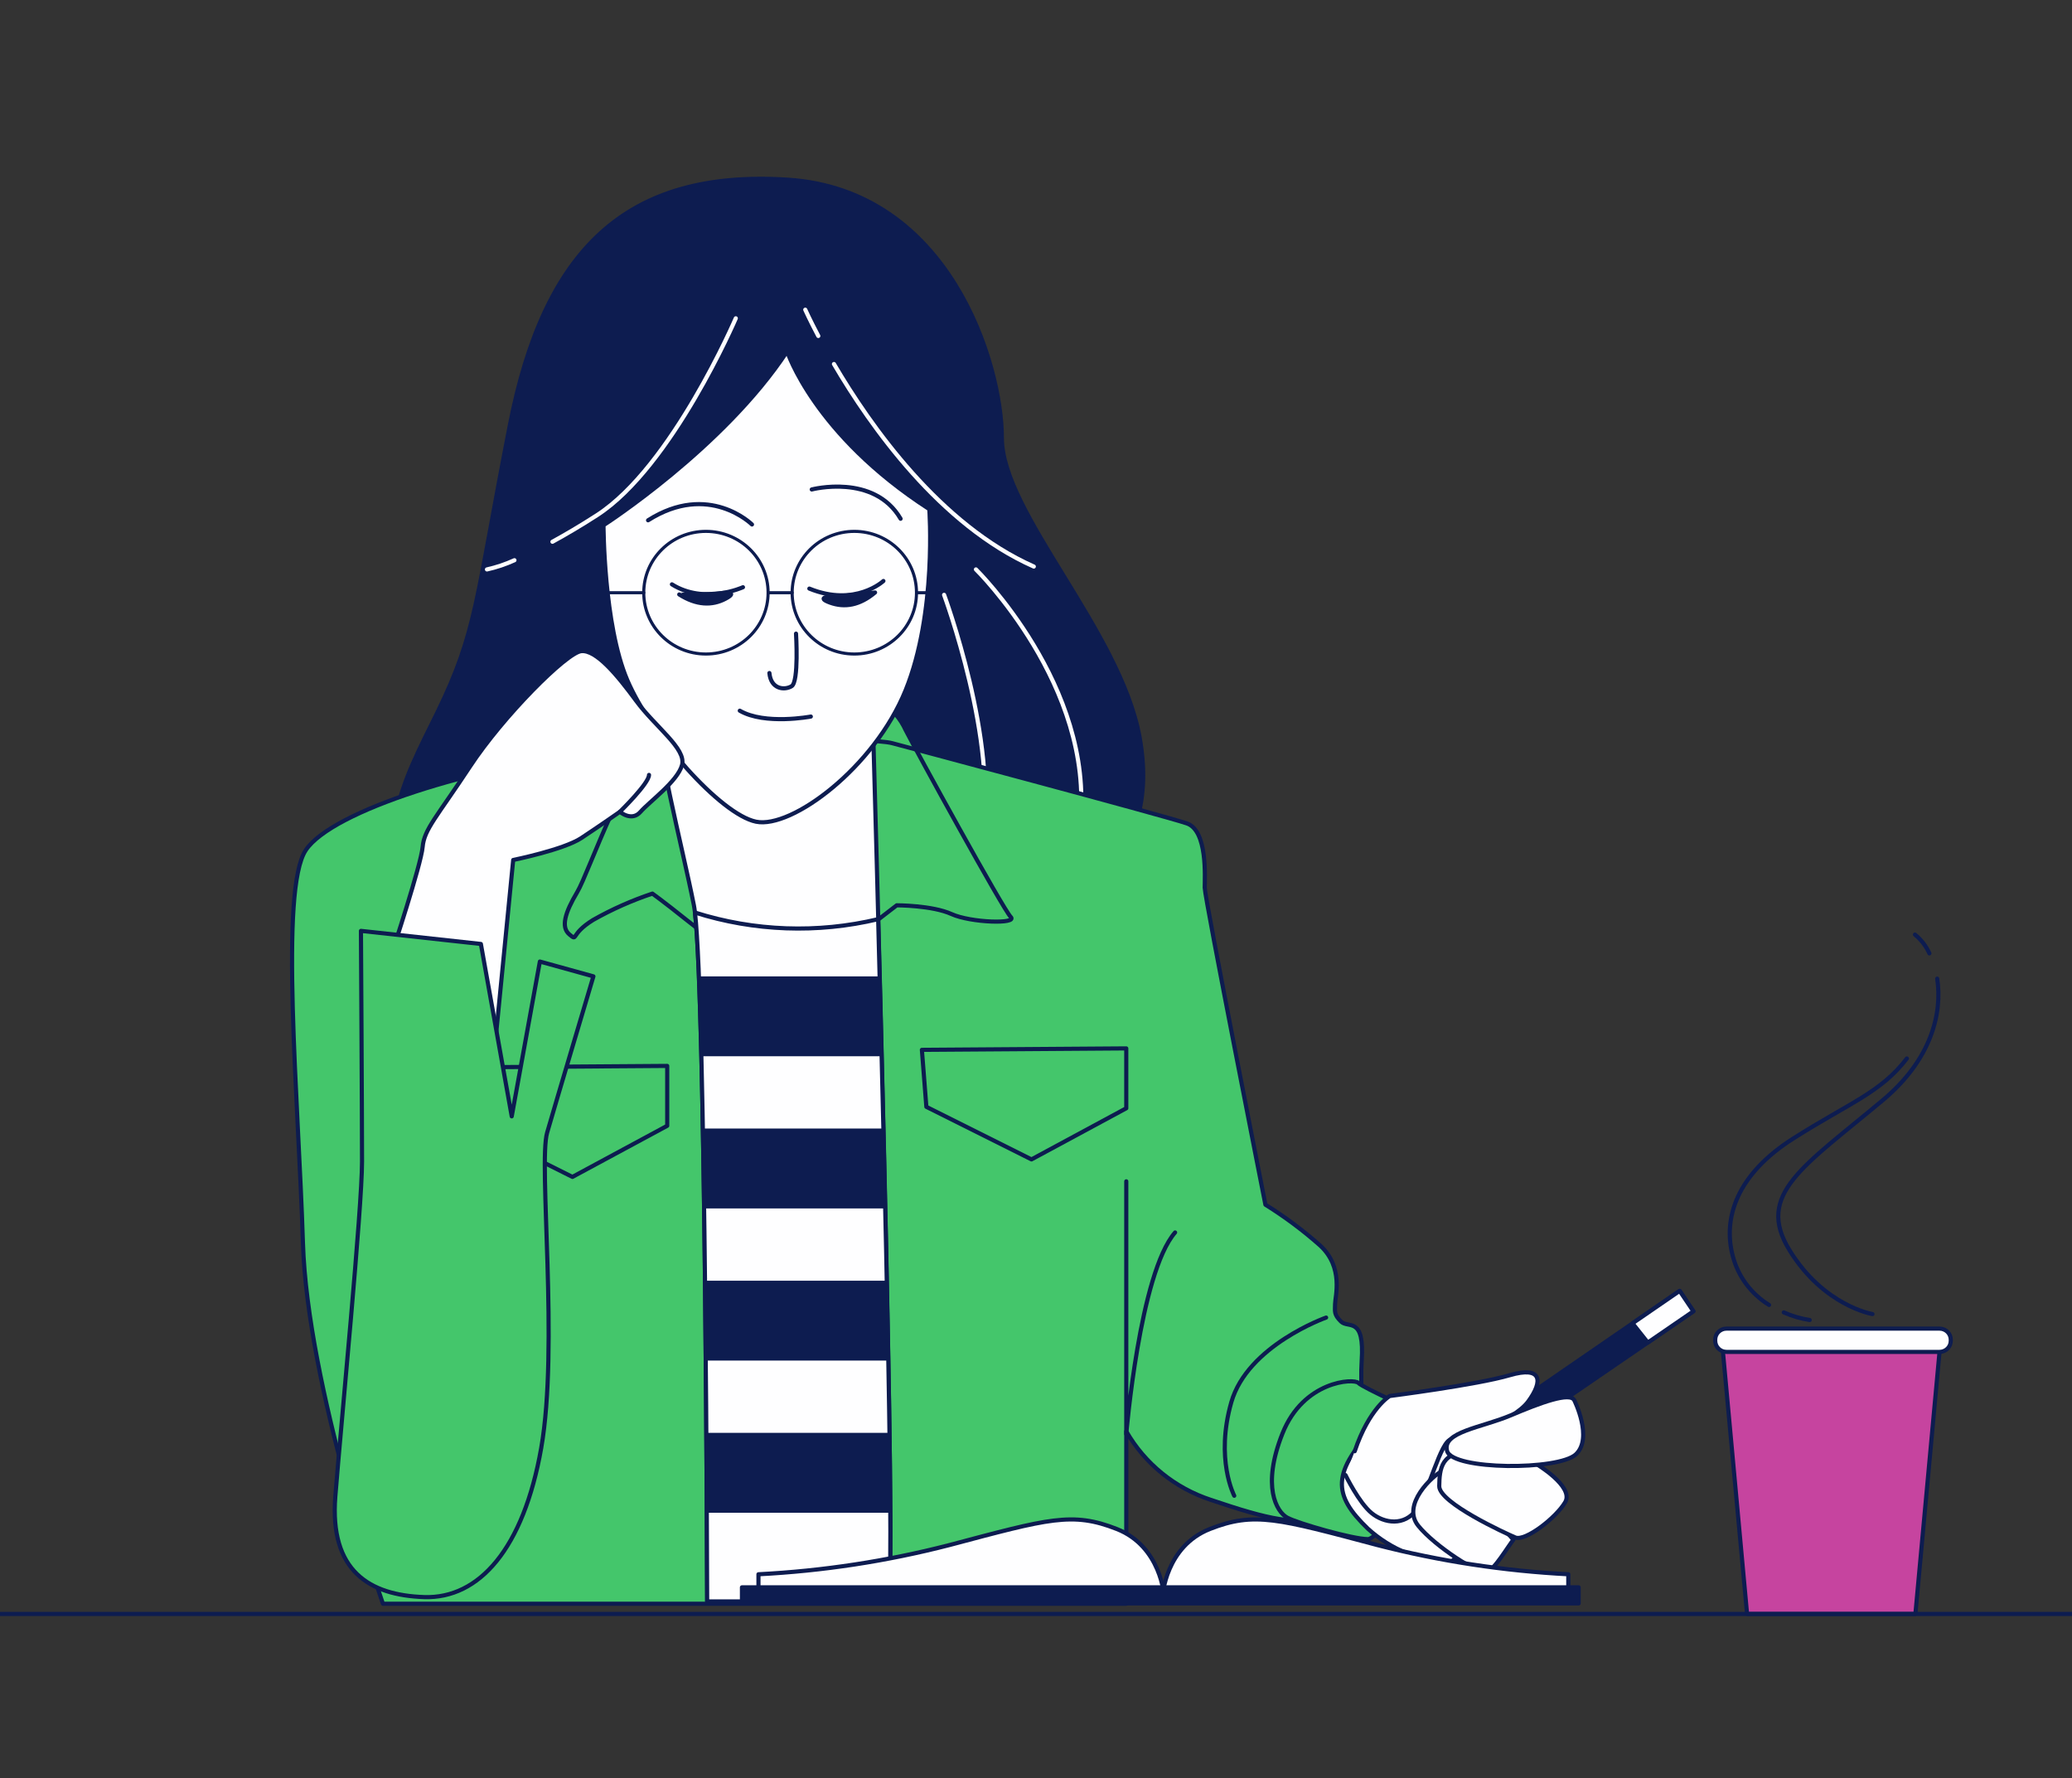 <svg width="500" height="429" viewBox="0 0 500 429" fill="none" xmlns="http://www.w3.org/2000/svg">
<rect x="0" y="0" width="500" height="429" fill="#333333" stroke="none"/>
<g clip-path="url(#clip0_676_10257)">
<path d="M421.592 389.423H462.21L468.31 323.156H415.493L421.592 389.423Z" fill="#C6449F" stroke="#0D1C50" stroke-linecap="round" stroke-linejoin="round"/>
<path d="M416.622 320.57H468.027C469.528 320.57 470.745 321.77 470.745 323.25V323.507C470.745 324.987 469.528 326.187 468.027 326.187H416.622C415.121 326.187 413.905 324.987 413.905 323.507V323.25C413.905 321.77 415.121 320.57 416.622 320.57Z" fill="#FEFEFF" stroke="#0D1C50" stroke-linecap="round" stroke-linejoin="round"/>
<path d="M465.588 230.037C464.797 228.282 463.606 226.73 462.107 225.503" stroke="#0D1C50" stroke-linecap="round" stroke-linejoin="round"/>
<path d="M451.854 317.062C451.854 317.062 440.128 315.135 431.827 301.643C423.527 288.151 435.233 281.451 454.292 265.499C466.147 255.605 468.734 244.389 467.469 236.129" stroke="#0D1C50" stroke-linecap="round" stroke-linejoin="round"/>
<path d="M426.896 314.862C422.55 312.191 419.417 307.97 418.149 303.077C415.692 293.899 419.117 283.326 432.796 274.662C446.476 265.997 453.809 263.648 460.156 255.387" stroke="#0D1C50" stroke-linecap="round" stroke-linejoin="round"/>
<path d="M436.704 318.497C434.544 318.166 432.441 317.548 430.449 316.661" stroke="#0D1C50" stroke-linecap="round" stroke-linejoin="round"/>
<path d="M265.214 213.389C274.073 203.641 277.684 192.793 275.004 177.906C270.351 152.207 241.763 123.626 241.763 105.655C241.763 87.685 229.014 45.832 190.06 43.354C151.106 40.876 131.34 60.187 123.058 102.48C114.776 144.773 115.185 152.17 105.545 171.903C101.58 180.035 97.095 188.24 95.457 197.217C92.2 215.022 111.798 223.723 125.664 228.624C164.599 242.355 213.325 251.423 249.99 226.55C255.579 222.778 260.69 218.359 265.214 213.389Z" fill="#0D1C50" stroke="#0D1C50" stroke-linecap="round" stroke-linejoin="round"/>
<path d="M124.138 135.173C122.015 136.141 119.794 136.886 117.512 137.394" stroke="#FEFEFF" stroke-miterlimit="10" stroke-linecap="round"/>
<path d="M177.554 76.803C177.554 76.803 162.199 112.598 144.053 124.309C139.977 126.934 136.404 129.027 133.314 130.715" stroke="#FEFEFF" stroke-miterlimit="10" stroke-linecap="round"/>
<path d="M201.246 87.834C210.068 102.867 226.874 126.694 249.469 136.698" stroke="#FEFEFF" stroke-miterlimit="10" stroke-linecap="round"/>
<path d="M194.323 74.728C194.323 74.728 195.402 77.151 197.468 81.061" stroke="#FEFEFF" stroke-miterlimit="10" stroke-linecap="round"/>
<path d="M235.507 137.391C235.507 137.391 264.172 165.549 260.636 198.59" stroke="#FEFEFF" stroke-miterlimit="10" stroke-linecap="round"/>
<path d="M227.823 143.527C227.823 143.527 241.094 179.34 236.906 202.065" stroke="#FEFEFF" stroke-miterlimit="10" stroke-linecap="round"/>
<path d="M215.317 179.321C215.317 179.321 281.426 196.924 286.432 198.687C291.439 200.449 290.713 211.738 290.713 214.198C290.713 216.657 305.36 290.67 305.36 290.67C310.048 293.585 314.475 296.889 318.593 300.546C324.307 305.832 322.167 312.881 322.167 314.643C322.167 316.405 321.813 317.103 323.6 318.865C325.386 320.627 329.313 317.47 328.588 328.392C327.862 339.314 331.807 365.105 321.813 366.445C311.818 367.785 306.793 366.812 292.146 361.874C283.521 359.04 276.267 353.154 271.785 345.353V386.949H92.406C92.406 386.949 74.185 334.431 73.105 299.903C72.026 265.375 67.391 214.602 73.812 205.093C80.234 195.584 114.2 185.011 144.22 181.487C174.241 177.962 209.957 177.907 215.317 179.321Z" fill="#44C66B"/>
<path d="M212.821 169.441C215.323 171.104 217.302 173.425 218.535 176.141C221.029 181.06 242.116 219.48 243.903 221.242C245.689 223.005 234.262 222.656 229.609 220.545C224.956 218.434 216.395 218.434 216.395 218.434L208.168 224.767L182.801 234.642C182.801 234.642 171.373 226.529 165.659 221.958C159.945 217.388 157.433 215.607 157.433 215.607C152.471 217.263 147.684 219.39 143.139 221.958C137.425 225.483 139.566 227.245 137.425 225.483C135.285 223.72 136.346 220.196 139.286 215.258C142.227 210.32 151.068 183.19 162.16 173.039C173.253 162.888 199.607 159.565 212.821 169.441Z" fill="#44C66B" stroke="#0D1C50" stroke-linecap="round" stroke-linejoin="round"/>
<path d="M161.008 257.185L111.705 257.534L112.766 271.283L138.134 283.967L161.008 271.632V257.185Z" fill="#44C66B" stroke="#0D1C50" stroke-linecap="round" stroke-linejoin="round"/>
<path d="M271.783 252.96L222.463 253.309L223.542 267.058L248.91 279.742L271.783 267.406V252.96Z" fill="#44C66B" stroke="#0D1C50" stroke-linecap="round" stroke-linejoin="round"/>
<path d="M215.317 179.321C215.317 179.321 281.426 196.924 286.432 198.687C291.439 200.449 290.713 211.738 290.713 214.198C290.713 216.657 305.36 290.67 305.36 290.67C310.048 293.585 314.475 296.889 318.593 300.546C324.307 305.832 322.167 312.881 322.167 314.643C322.167 316.405 321.813 317.103 323.6 318.865C325.386 320.627 329.313 317.47 328.588 328.392C327.862 339.314 331.807 365.105 321.813 366.445C311.818 367.785 306.793 366.812 292.146 361.874C283.521 359.04 276.267 353.154 271.785 345.353V386.949H92.406C92.406 386.949 74.185 334.431 73.105 299.903C72.026 265.375 67.391 214.602 73.812 205.093C80.234 195.584 114.2 185.011 144.22 181.487C174.241 177.962 209.957 177.907 215.317 179.321Z" stroke="#0D1C50" stroke-linecap="round" stroke-linejoin="round"/>
<path d="M271.784 285.033V346.013C271.784 346.013 275.004 307.245 283.566 297.369" stroke="#0D1C50" stroke-linecap="round" stroke-linejoin="round"/>
<path d="M320.008 317.907C320.008 317.907 301.059 324.607 297.132 338.337C293.204 352.068 297.839 360.897 297.839 360.897" stroke="#0D1C50" stroke-linecap="round" stroke-linejoin="round"/>
<path d="M342.676 341.02C342.676 341.02 328.847 334.816 327.786 333.678C326.726 332.54 314.554 333.109 309.473 345.885C304.392 358.661 308.077 364.792 310.608 366.169C313.139 367.545 326.409 371.363 330.076 371.363C333.742 371.363 349.153 345.756 342.676 341.02Z" fill="#44C66B" stroke="#0D1C50" stroke-linecap="round" stroke-linejoin="round"/>
<path d="M210.683 175.795C210.683 175.795 216.751 386.396 214.257 386.396H170.65C170.65 386.396 170.296 232.883 167.448 218.436C164.601 203.99 157.789 178.254 158.868 171.206C159.948 164.157 208.524 168.03 208.524 168.03C209.619 170.502 210.346 173.118 210.683 175.795Z" fill="#FEFEFF"/>
<path d="M210.683 175.795C210.683 175.795 216.751 386.396 214.257 386.396H170.65C170.65 386.396 170.296 232.883 167.448 218.436C164.601 203.99 157.789 178.254 158.868 171.206C159.948 164.157 208.524 168.03 208.524 168.03C209.619 170.502 210.346 173.118 210.683 175.795Z" stroke="#0D1C50" stroke-linecap="round" stroke-linejoin="round"/>
<path d="M167.708 220.179C182.012 224.713 197.308 225.266 211.911 221.776C213.549 284.738 216.005 386.395 214.256 386.395H170.649C170.649 386.395 170.314 242.519 167.708 220.179Z" fill="#FEFEFF"/>
<path d="M170.555 365C170.555 359.236 170.555 352.72 170.444 345.726H214.609C214.609 352.775 214.776 359.273 214.814 365H170.555Z" fill="#0D1C50"/>
<path d="M213.921 309.008C214.051 315.616 214.182 322.059 214.293 328.282H170.258C170.258 321.986 170.146 315.524 170.072 309.008H213.921Z" fill="#0D1C50"/>
<path d="M213.158 272.298C213.306 278.704 213.455 285.147 213.586 291.572H169.904C169.811 285 169.718 278.521 169.606 272.298H213.158Z" fill="#0D1C50"/>
<path d="M212.264 235.584C212.413 241.771 212.581 248.232 212.748 254.859H169.253C169.085 247.645 168.88 241.11 168.657 235.584H212.264Z" fill="#0D1C50"/>
<path d="M167.708 220.179C182.012 224.713 197.308 225.266 211.911 221.776C213.549 284.738 216.005 386.395 214.256 386.395H170.649C170.649 386.395 170.314 242.519 167.708 220.179Z" stroke="#0D1C50" stroke-linecap="round" stroke-linejoin="round"/>
<path d="M189.95 84.783C189.95 84.783 196.39 104.865 224.252 122.854C224.252 122.854 226.113 147.874 218.538 166.542C210.963 185.21 191.03 200.024 182.45 198.262C173.87 196.499 157.082 177.464 151.368 164.082C145.655 150.7 145.636 126.727 145.636 126.727C145.636 126.727 174.596 108.114 189.95 84.783Z" fill="#FEFEFF" stroke="#0D1C50" stroke-linecap="round" stroke-linejoin="round"/>
<path d="M192.089 152.884C192.089 152.884 192.815 164.503 191.028 165.568C189.241 166.633 186.021 166.266 185.668 162.392" stroke="#0D1C50" stroke-linecap="round" stroke-linejoin="round"/>
<path d="M195.662 172.893C195.662 172.893 184.587 175.004 178.519 171.479" stroke="#0D1C50" stroke-linecap="round" stroke-linejoin="round"/>
<path d="M195.884 118.099C195.884 118.099 210.886 114.152 217.327 125.166" stroke="#0D1C50" stroke-linecap="round" stroke-linejoin="round"/>
<path d="M181.461 126.545C181.461 126.545 171.056 116.21 156.389 125.535" stroke="#0D1C50" stroke-linecap="round" stroke-linejoin="round"/>
<path d="M213.175 140.183C213.175 140.183 206.381 146.534 195.306 142.019" stroke="#0D1C50" stroke-linecap="round" stroke-linejoin="round"/>
<path d="M179.286 141.689C179.286 141.689 169.979 145.929 162.143 140.991" stroke="#0D1C50" stroke-linecap="round" stroke-linejoin="round"/>
<path d="M206.159 157.802C197.874 157.802 191.157 151.178 191.157 143.007C191.157 134.835 197.874 128.211 206.159 128.211C214.445 128.211 221.162 134.835 221.162 143.007C221.162 151.178 214.445 157.802 206.159 157.802Z" stroke="#0D1C50" stroke-width="0.75" stroke-linecap="round" stroke-linejoin="round"/>
<path d="M170.349 157.802C162.063 157.802 155.347 151.178 155.347 143.007C155.347 134.835 162.063 128.211 170.349 128.211C178.635 128.211 185.352 134.835 185.352 143.007C185.352 151.178 178.635 157.802 170.349 157.802Z" stroke="#0D1C50" stroke-width="0.75" stroke-linecap="round" stroke-linejoin="round"/>
<path d="M191.158 143.01H185.369" stroke="#0D1C50" stroke-width="0.75" stroke-linecap="round" stroke-linejoin="round"/>
<path d="M155.35 143.01H146.564" stroke="#0D1C50" stroke-width="0.75" stroke-linecap="round" stroke-linejoin="round"/>
<path d="M225.182 143.01H221.199" stroke="#0D1C50" stroke-width="0.75" stroke-linecap="round" stroke-linejoin="round"/>
<path d="M200.519 143.928C200.519 143.928 196.703 144.093 200.277 145.396C203.851 146.7 207.462 146.057 211.166 142.955C211.166 142.955 204.074 143.873 200.519 143.928Z" fill="#0D1C50" stroke="#0D1C50" stroke-linecap="round" stroke-linejoin="round"/>
<path d="M174.65 143.046C174.65 143.046 178.373 142.715 175.078 144.459C171.784 146.203 168.042 146.056 163.91 143.431C163.966 143.523 171.114 143.523 174.65 143.046Z" fill="#0D1C50" stroke="#0D1C50" stroke-linecap="round" stroke-linejoin="round"/>
<path d="M118.127 265.647L123.841 207.495C123.841 207.495 135.995 205.035 140.275 202.208C144.556 199.381 149.581 195.875 149.581 195.875C149.581 195.875 152.429 198.335 154.569 195.875C156.709 193.415 163.503 188.533 164.582 184.586C165.662 180.64 158.142 175.408 153.508 169.093C148.874 162.779 143.849 156.758 140.275 157.107C136.702 157.456 121.347 172.893 113.419 184.953C105.49 197.013 102.345 200.097 101.991 204.337C101.637 208.578 94.546 230.036 94.546 230.036L92.685 266.345L118.127 265.647Z" fill="#FEFEFF" stroke="#0D1C50" stroke-linecap="round" stroke-linejoin="round"/>
<path d="M149.58 195.875C149.58 195.875 156.616 189.028 156.616 186.972" stroke="#0D1C50" stroke-linecap="round" stroke-linejoin="round"/>
<path d="M130.28 232.001L123.487 269.356L116.042 227.76L87.101 224.603C87.101 224.603 87.362 269.007 87.362 280.278C87.362 291.548 82.355 343.019 80.922 361.045C79.489 379.071 89.148 384.908 102.363 385.349C115.577 385.789 126.316 373.729 130.597 349.407C134.877 325.085 129.889 280.681 132.03 273.284C134.17 265.886 143.197 235.58 143.197 235.58L130.28 232.001Z" fill="#44C66B"/>
<path d="M130.28 232.001L123.487 269.356L116.042 227.76L87.101 224.603C87.101 224.603 87.362 269.007 87.362 280.278C87.362 291.548 82.355 343.019 80.922 361.045C79.489 379.071 89.148 384.908 102.363 385.349C115.577 385.789 126.316 373.729 130.597 349.407C134.877 325.085 129.889 280.681 132.03 273.284C134.17 265.886 143.197 235.58 143.197 235.58L130.28 232.001Z" stroke="#0D1C50" stroke-linecap="round" stroke-linejoin="round"/>
<path d="M357.473 377.568C357.473 377.568 358.329 383.241 353.117 384.525C347.905 385.81 335.379 382.598 334.336 379.955C334.026 379.23 333.939 378.432 334.084 377.658C334.23 376.885 334.602 376.171 335.155 375.604H346.584C346.584 375.604 355.202 372.979 357.473 377.568Z" fill="#FEFEFF" stroke="#0D1C50" stroke-linecap="round" stroke-linejoin="round"/>
<path d="M408.636 316.39L361.27 348.844L357.734 344.218L405.324 311.47L408.636 316.39Z" fill="#0D1C50" stroke="#0D1C50" stroke-linecap="round" stroke-linejoin="round"/>
<path d="M397.636 323.934L393.95 319.29L405.323 311.47L408.636 316.39L397.636 323.934Z" fill="#FEFEFF" stroke="#0D1C50" stroke-linecap="round" stroke-linejoin="round"/>
<path d="M350.048 377.073C342.633 376.728 335.577 373.824 330.114 368.867C321.627 360.717 321.051 355.265 332.515 343.554C343.98 331.843 369.05 345.555 369.85 350.731C370.651 355.908 350.048 377.073 350.048 377.073Z" fill="#FEFEFF" stroke="#0D1C50" stroke-linecap="round" stroke-linejoin="round"/>
<path d="M324.678 355.905C324.678 355.905 327.916 362.569 330.987 365.083C334.058 367.598 338.935 368.277 341.819 364.221C344.704 360.164 347.663 347.571 350.176 347.314C352.689 347.057 365.214 343.001 368.788 338.136C372.361 333.272 372.175 329.509 364.302 331.822C356.43 334.135 335.361 336.833 335.361 336.833C335.361 336.833 330.373 339.788 326.911 350.16" fill="#FEFEFF"/>
<path d="M324.678 355.905C324.678 355.905 327.916 362.569 330.987 365.083C334.058 367.598 338.935 368.277 341.819 364.221C344.704 360.164 347.663 347.571 350.176 347.314C352.689 347.057 365.214 343.001 368.788 338.136C372.361 333.272 372.175 329.509 364.302 331.822C356.43 334.135 335.361 336.833 335.361 336.833C335.361 336.833 330.373 339.788 326.911 350.16" stroke="#0D1C50" stroke-linecap="round" stroke-linejoin="round"/>
<path d="M365.197 371.511C364.08 372.87 360.413 379.019 358.682 379.441C356.951 379.863 346.323 373.2 342.228 368.115C338.133 363.031 345.764 355.982 347.942 354.991C350.12 354 365.197 371.511 365.197 371.511Z" fill="#FEFEFF" stroke="#0D1C50" stroke-linecap="round" stroke-linejoin="round"/>
<path d="M370.611 353.156C370.611 353.156 379.918 358.663 377.703 362.444C375.488 366.226 368.043 371.971 365.66 370.962C363.278 369.952 347.233 362.591 347.307 358.571C347.382 354.551 347.642 349.76 355.851 350.421C360.853 350.834 365.799 351.75 370.611 353.156Z" fill="#FEFEFF" stroke="#0D1C50" stroke-linecap="round" stroke-linejoin="round"/>
<path d="M379.918 337.9C379.918 337.9 384.441 346.968 380.29 350.897C376.14 354.825 350.509 354.733 349.206 350.107C347.903 345.482 357.508 344.49 364.562 341.498C371.617 338.506 378.932 335.753 379.918 337.9Z" fill="#FEFEFF" stroke="#0D1C50" stroke-linecap="round" stroke-linejoin="round"/>
<path d="M280.532 385.13C280.532 385.13 281.239 373.143 291.96 368.921C302.68 364.699 308.412 366.443 332.347 372.794C347.431 376.685 362.878 379.047 378.448 379.843V385.13H280.532Z" fill="#FEFEFF" stroke="#0D1C50" stroke-linecap="round" stroke-linejoin="round"/>
<path d="M280.923 385.13C280.923 385.13 280.216 373.143 269.496 368.921C258.775 364.699 253.061 366.443 229.108 372.794C214.031 376.685 198.59 379.047 183.026 379.843V385.13H280.923Z" fill="#FEFEFF" stroke="#0D1C50" stroke-linecap="round" stroke-linejoin="round"/>
<path d="M179.043 382.998H380.942V386.871H179.043V382.998Z" fill="#0D1C50" stroke="#0D1C50" stroke-linecap="round" stroke-linejoin="round"/>
<path d="M500 389.423L1.95295e-05 389.423" stroke="#0D1C50" stroke-linecap="round" stroke-linejoin="round"/>
</g>
<defs>
<clipPath id="clip0_676_10257">
<rect width="500" height="428.392" fill="white" transform="matrix(-1 0 0 1 500 0.304)"/>
</clipPath>
</defs>
</svg>
